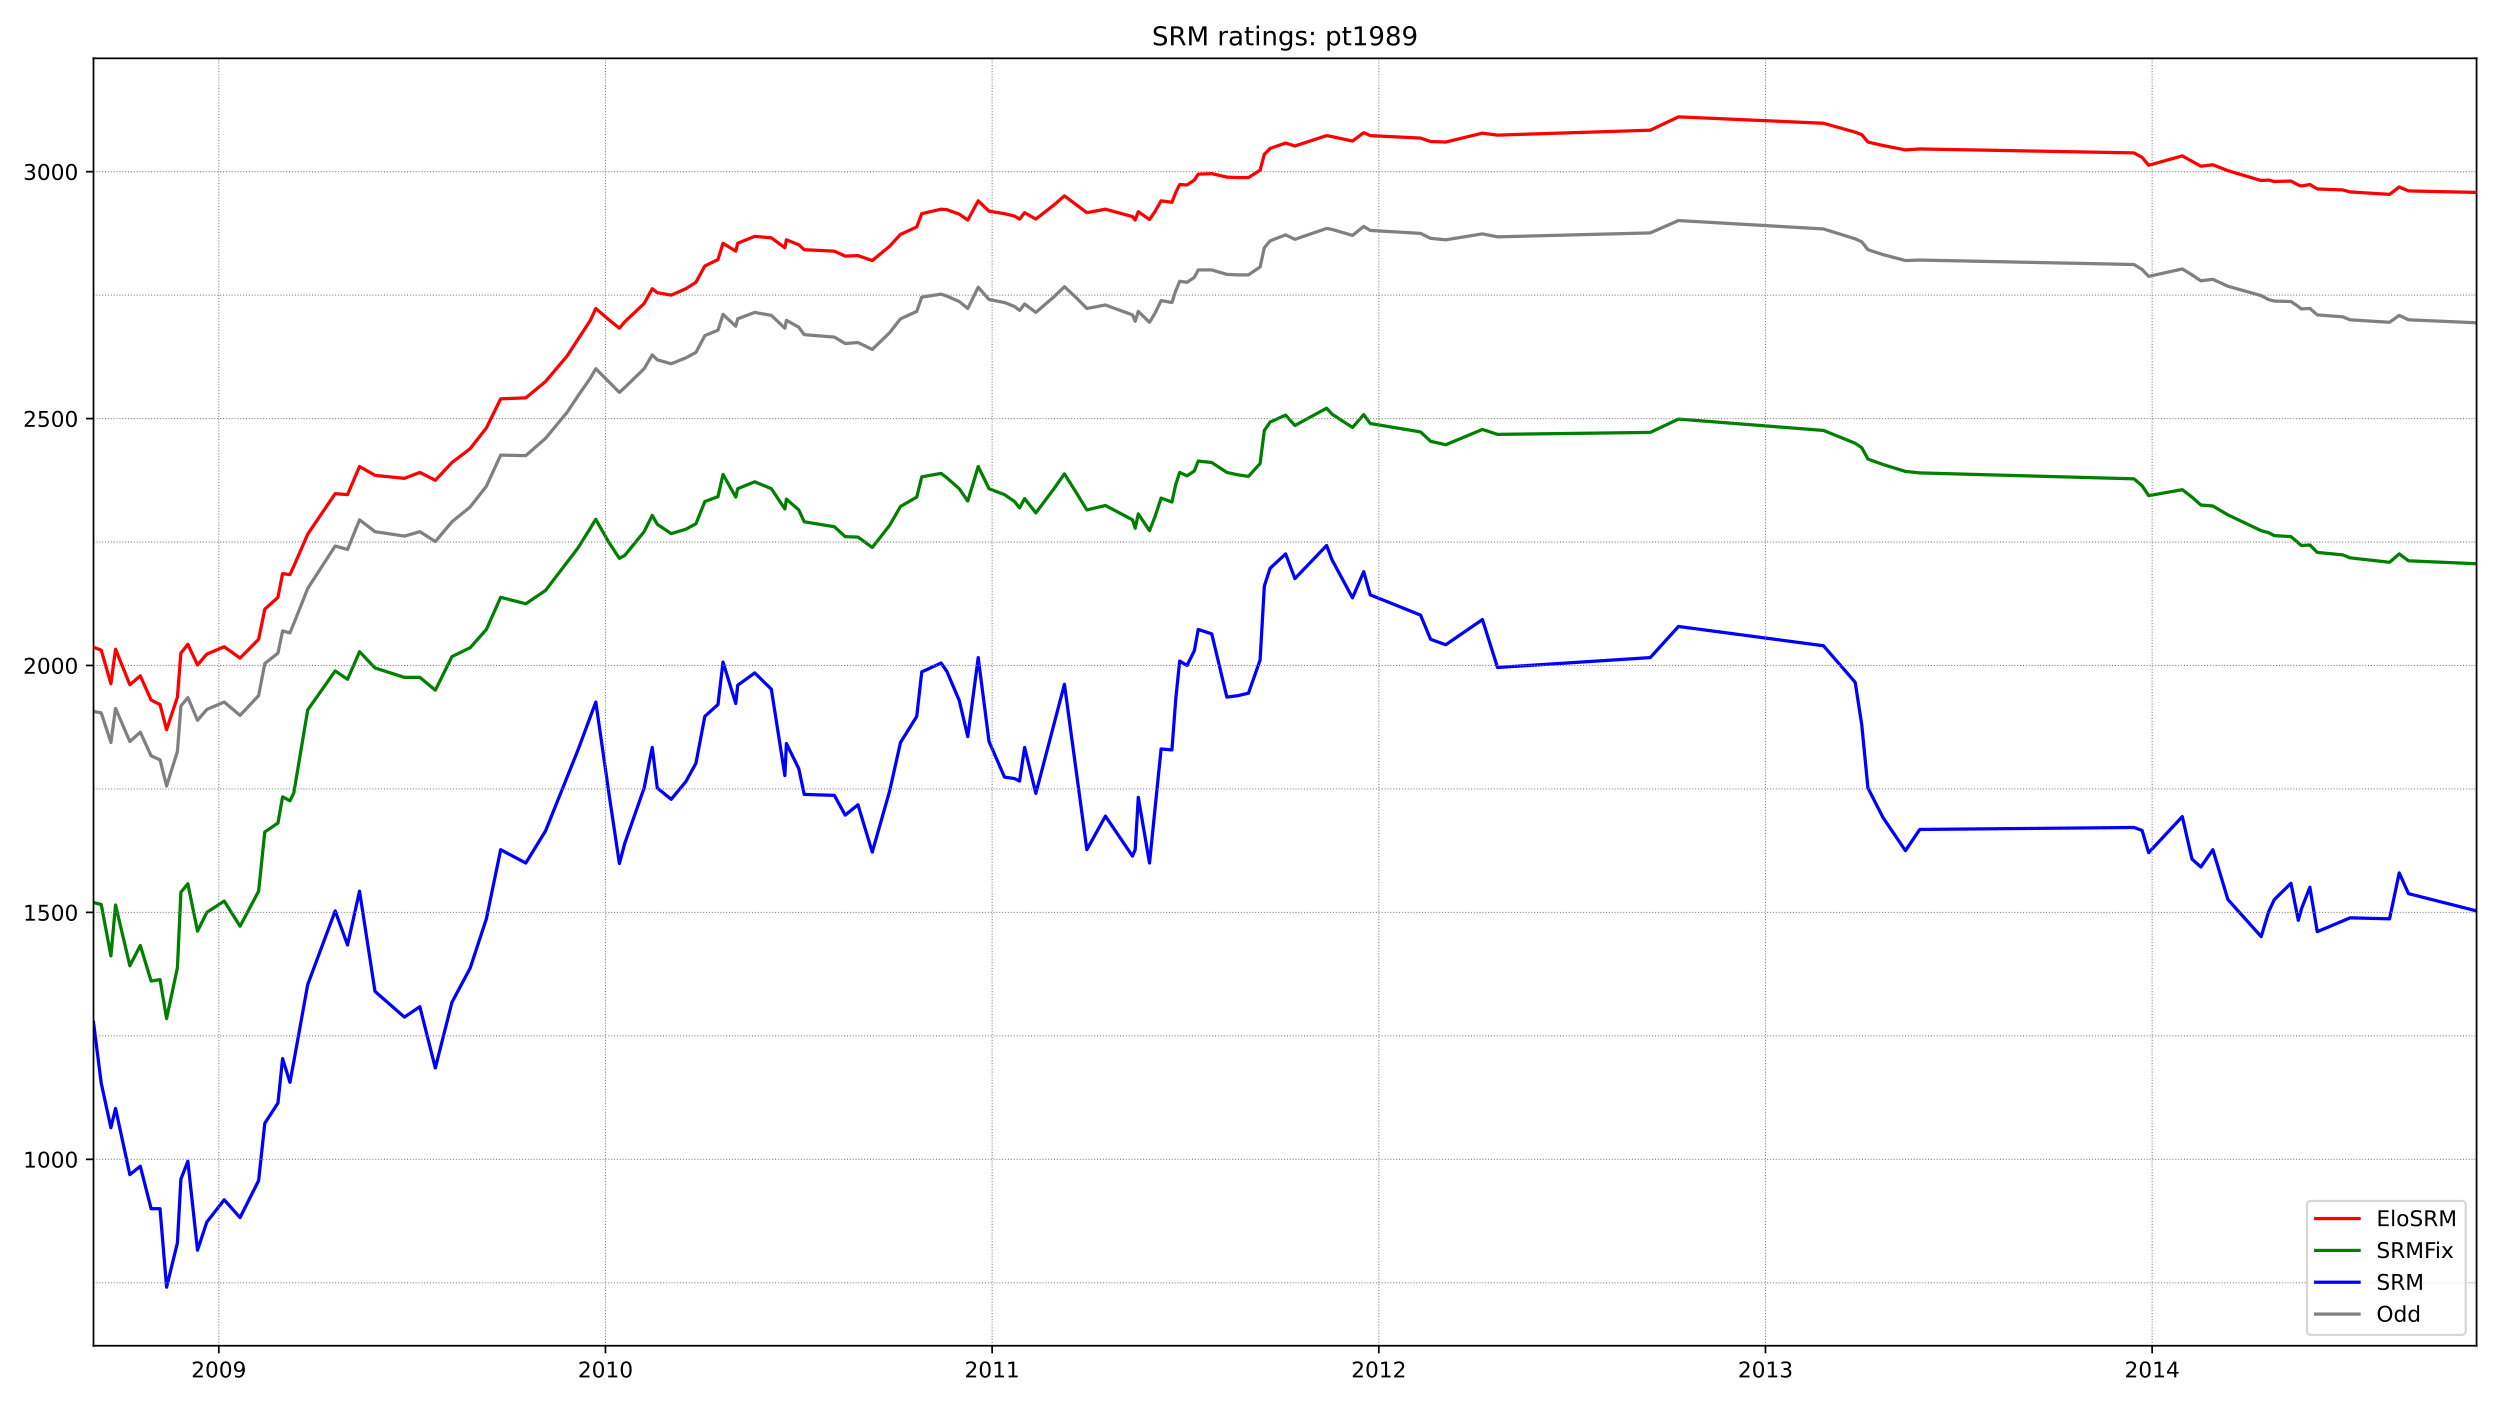 <?xml version="1.0" encoding="utf-8" standalone="no"?>
<!DOCTYPE svg PUBLIC "-//W3C//DTD SVG 1.1//EN"
  "http://www.w3.org/Graphics/SVG/1.1/DTD/svg11.dtd">
<!-- Created with matplotlib (https://matplotlib.org/) -->
<svg height="648pt" version="1.1" viewBox="0 0 1152 648" width="1152pt" xmlns="http://www.w3.org/2000/svg" xmlns:xlink="http://www.w3.org/1999/xlink">
 <defs>
  <style type="text/css">*{stroke-linecap:butt;stroke-linejoin:round;}</style>
 </defs>
 <g id="figure_1">
  <g id="patch_1">
   <path d="M 0 648 
L 1152 648 
L 1152 0 
L 0 0 
z
" style="fill:#ffffff;"/>
  </g>
  <g id="axes_1">
   <g id="patch_2">
    <path d="M 43.09 620.12 
L 1141.2 620.12 
L 1141.2 26.88 
L 43.09 26.88 
z
" style="fill:#ffffff;"/>
   </g>
   <g id="line2d_1">
    <path clip-path="url(#pdc23fe6cdf)" d="M 43.09 327.824 
L 46.654 328.506 
L 51.108 342.16 
L 53.246 326.458 
L 59.839 341.705 
L 64.65 337.381 
L 69.638 348.304 
L 73.737 350.124 
L 76.766 362.185 
L 81.755 346.256 
L 83.358 325.32 
L 86.565 321.452 
L 91.02 331.92 
L 95.296 326.913 
L 103.314 323.5 
L 110.619 329.644 
L 119.172 320.542 
L 122.023 305.751 
L 128.081 300.972 
L 130.219 290.732 
L 133.604 291.642 
L 135.386 287.319 
L 141.801 271.162 
L 154.451 251.592 
L 160.153 253.185 
L 165.676 239.532 
L 172.803 244.993 
L 186.345 247.041 
L 193.472 244.993 
L 200.599 249.544 
L 208.261 240.442 
L 216.635 233.615 
L 224.119 224.058 
L 230.711 209.722 
L 242.293 209.949 
L 251.38 201.985 
L 261.358 189.924 
L 266.347 182.415 
L 272.049 174.223 
L 274.543 169.899 
L 285.412 180.822 
L 287.906 178.546 
L 296.815 169.899 
L 300.557 163.528 
L 302.873 165.803 
L 309.288 167.624 
L 316.058 164.893 
L 320.691 162.39 
L 324.789 154.653 
L 330.847 152.15 
L 333.164 144.868 
L 339.043 150.329 
L 339.934 146.916 
L 347.774 143.958 
L 355.436 145.323 
L 361.672 151.24 
L 362.385 147.599 
L 368.086 150.785 
L 370.581 154.198 
L 384.479 155.336 
L 389.468 158.294 
L 395.348 157.839 
L 401.94 161.025 
L 409.958 153.288 
L 414.947 146.916 
L 422.431 143.503 
L 424.747 136.904 
L 433.656 135.538 
L 436.328 136.448 
L 442.03 138.952 
L 445.95 142.137 
L 450.761 132.352 
L 455.75 138.041 
L 462.877 139.407 
L 467.51 141.227 
L 469.826 143.048 
L 472.142 140.089 
L 477.309 143.958 
L 485.506 136.904 
L 490.495 132.125 
L 495.662 136.904 
L 500.829 142.137 
L 509.381 140.545 
L 521.854 145.096 
L 523.101 148.054 
L 524.527 143.503 
L 529.694 148.509 
L 532.188 144.413 
L 535.039 138.497 
L 540.028 139.407 
L 541.81 133.945 
L 543.592 129.622 
L 546.977 130.077 
L 550.362 127.801 
L 552.144 124.388 
L 558.38 124.388 
L 565.329 126.436 
L 570.496 126.664 
L 575.307 126.664 
L 580.653 123.023 
L 582.612 114.148 
L 585.285 110.962 
L 592.412 108.231 
L 596.689 110.279 
L 611.299 105.273 
L 613.794 105.728 
L 623.237 108.459 
L 628.404 104.363 
L 631.433 106.183 
L 654.596 107.549 
L 659.229 109.824 
L 666.178 110.507 
L 683.105 107.776 
L 690.054 109.142 
L 760.434 107.321 
L 773.441 101.632 
L 840.258 105.501 
L 854.868 110.052 
L 857.897 111.417 
L 860.748 115.058 
L 867.697 117.334 
L 878.031 120.064 
L 884.624 119.837 
L 983.334 121.885 
L 987.076 124.16 
L 990.105 127.346 
L 1005.607 123.933 
L 1010.061 126.664 
L 1014.159 129.394 
L 1019.683 128.712 
L 1026.632 131.897 
L 1041.955 136.221 
L 1045.34 138.041 
L 1048.013 138.724 
L 1055.675 138.952 
L 1059.06 141.227 
L 1060.485 142.365 
L 1064.405 142.137 
L 1067.791 145.096 
L 1079.55 146.006 
L 1082.936 147.371 
L 1101.11 148.509 
L 1105.564 145.323 
L 1109.841 147.371 
L 1141.2 148.737 
L 1141.2 148.737 
" style="fill:none;stroke:#808080;stroke-linecap:square;stroke-width:1.5;"/>
   </g>
   <g id="line2d_2">
    <path clip-path="url(#pdc23fe6cdf)" d="M 43.09 471.184 
L 46.654 499.174 
L 51.108 519.654 
L 53.246 510.779 
L 59.839 541.272 
L 64.65 537.403 
L 69.638 556.973 
L 73.737 556.973 
L 76.766 593.155 
L 81.755 572.674 
L 83.358 543.32 
L 86.565 535.128 
L 91.02 576.088 
L 95.296 563.117 
L 103.314 552.877 
L 110.619 561.069 
L 119.172 544.002 
L 122.023 517.606 
L 128.081 508.276 
L 130.219 487.796 
L 133.604 498.719 
L 135.386 489.161 
L 141.801 453.662 
L 154.451 419.756 
L 160.153 435.458 
L 165.676 410.654 
L 172.803 456.848 
L 186.345 468.681 
L 193.472 463.902 
L 200.599 492.119 
L 208.261 461.854 
L 216.635 446.153 
L 224.119 423.397 
L 230.711 391.539 
L 242.293 397.683 
L 251.38 382.892 
L 266.347 345.573 
L 274.543 323.5 
L 280.601 365.598 
L 285.412 397.911 
L 287.906 388.581 
L 296.815 363.095 
L 300.557 344.435 
L 302.873 363.095 
L 309.288 368.329 
L 316.058 360.137 
L 320.691 351.717 
L 324.789 330.099 
L 330.847 324.638 
L 333.164 305.068 
L 339.043 324.183 
L 339.934 315.763 
L 347.774 310.074 
L 355.436 317.584 
L 361.672 357.406 
L 362.385 342.615 
L 368.086 354.22 
L 370.581 366.053 
L 384.479 366.508 
L 389.468 375.61 
L 395.348 370.832 
L 401.94 392.677 
L 409.958 364.46 
L 414.947 342.16 
L 422.431 330.099 
L 424.747 309.619 
L 433.656 305.523 
L 436.328 309.391 
L 442.03 322.817 
L 445.95 339.429 
L 450.761 303.02 
L 455.75 341.705 
L 462.877 358.089 
L 467.51 358.771 
L 469.826 359.909 
L 472.142 344.435 
L 477.309 365.598 
L 490.495 315.308 
L 500.829 391.539 
L 509.381 376.066 
L 521.854 394.498 
L 523.101 391.539 
L 524.527 367.418 
L 529.694 397.683 
L 535.039 345.118 
L 540.028 345.573 
L 541.81 321.907 
L 543.592 304.613 
L 546.977 306.661 
L 550.362 299.834 
L 552.144 290.049 
L 558.38 292.097 
L 565.329 321.224 
L 570.496 320.542 
L 575.307 319.404 
L 580.653 304.158 
L 582.612 270.024 
L 585.285 261.832 
L 592.412 255.233 
L 596.689 266.611 
L 611.299 251.365 
L 613.794 257.964 
L 623.237 275.486 
L 628.404 263.425 
L 631.433 274.12 
L 654.596 283.45 
L 659.229 294.6 
L 666.178 297.103 
L 683.105 285.498 
L 690.054 307.571 
L 760.434 303.02 
L 773.441 288.684 
L 840.258 297.559 
L 854.868 314.398 
L 857.897 333.968 
L 860.748 363.095 
L 867.697 376.748 
L 878.031 391.995 
L 884.624 382.21 
L 983.334 381.299 
L 987.076 382.665 
L 990.105 392.905 
L 1005.607 376.293 
L 1010.061 395.863 
L 1014.159 399.504 
L 1019.683 391.539 
L 1026.632 414.523 
L 1041.955 431.589 
L 1045.34 420.212 
L 1048.013 414.523 
L 1055.675 407.013 
L 1059.06 424.08 
L 1060.485 418.846 
L 1064.405 408.834 
L 1067.791 429.314 
L 1082.936 422.942 
L 1101.11 423.397 
L 1105.564 402.235 
L 1109.841 411.792 
L 1141.2 419.756 
L 1141.2 419.756 
" style="fill:none;stroke:#0000ff;stroke-linecap:square;stroke-width:1.5;"/>
   </g>
   <g id="matplotlib.axis_1">
    <g id="xtick_1">
     <g id="line2d_3">
      <defs>
       <path d="M 0 0 
L 0 3.5 
" id="m424472d9f8" style="stroke:#000000;stroke-width:0.8;"/>
      </defs>
      <g>
       <use style="stroke:#000000;stroke-width:0.8;" x="100.82" xlink:href="#m424472d9f8" y="620.12"/>
      </g>
     </g>
     <g id="text_1">
      <!-- 2009 -->
      <g transform="translate(88.095 634.718)scale(0.1 -0.1)">
       <defs>
        <path d="M 19.188 8.297 
L 53.609 8.297 
L 53.609 0 
L 7.328 0 
L 7.328 8.297 
Q 12.938 14.109 22.625 23.891 
Q 32.328 33.688 34.812 36.531 
Q 39.547 41.844 41.422 45.531 
Q 43.312 49.219 43.312 52.781 
Q 43.312 58.594 39.234 62.25 
Q 35.156 65.922 28.609 65.922 
Q 23.969 65.922 18.812 64.312 
Q 13.672 62.703 7.812 59.422 
L 7.812 69.391 
Q 13.766 71.781 18.938 73 
Q 24.125 74.219 28.422 74.219 
Q 39.75 74.219 46.484 68.547 
Q 53.219 62.891 53.219 53.422 
Q 53.219 48.922 51.531 44.891 
Q 49.859 40.875 45.406 35.406 
Q 44.188 33.984 37.641 27.219 
Q 31.109 20.453 19.188 8.297 
z
" id="DejaVuSans-50"/>
        <path d="M 31.781 66.406 
Q 24.172 66.406 20.328 58.906 
Q 16.5 51.422 16.5 36.375 
Q 16.5 21.391 20.328 13.891 
Q 24.172 6.391 31.781 6.391 
Q 39.453 6.391 43.281 13.891 
Q 47.125 21.391 47.125 36.375 
Q 47.125 51.422 43.281 58.906 
Q 39.453 66.406 31.781 66.406 
z
M 31.781 74.219 
Q 44.047 74.219 50.516 64.516 
Q 56.984 54.828 56.984 36.375 
Q 56.984 17.969 50.516 8.266 
Q 44.047 -1.422 31.781 -1.422 
Q 19.531 -1.422 13.062 8.266 
Q 6.594 17.969 6.594 36.375 
Q 6.594 54.828 13.062 64.516 
Q 19.531 74.219 31.781 74.219 
z
" id="DejaVuSans-48"/>
        <path d="M 10.984 1.516 
L 10.984 10.5 
Q 14.703 8.734 18.5 7.812 
Q 22.312 6.891 25.984 6.891 
Q 35.75 6.891 40.891 13.453 
Q 46.047 20.016 46.781 33.406 
Q 43.953 29.203 39.594 26.953 
Q 35.25 24.703 29.984 24.703 
Q 19.047 24.703 12.672 31.312 
Q 6.297 37.938 6.297 49.422 
Q 6.297 60.641 12.938 67.422 
Q 19.578 74.219 30.609 74.219 
Q 43.266 74.219 49.922 64.516 
Q 56.594 54.828 56.594 36.375 
Q 56.594 19.141 48.406 8.859 
Q 40.234 -1.422 26.422 -1.422 
Q 22.703 -1.422 18.891 -0.688 
Q 15.094 0.047 10.984 1.516 
z
M 30.609 32.422 
Q 37.25 32.422 41.125 36.953 
Q 45.016 41.5 45.016 49.422 
Q 45.016 57.281 41.125 61.844 
Q 37.25 66.406 30.609 66.406 
Q 23.969 66.406 20.094 61.844 
Q 16.219 57.281 16.219 49.422 
Q 16.219 41.5 20.094 36.953 
Q 23.969 32.422 30.609 32.422 
z
" id="DejaVuSans-57"/>
       </defs>
       <use xlink:href="#DejaVuSans-50"/>
       <use x="63.623" xlink:href="#DejaVuSans-48"/>
       <use x="127.246" xlink:href="#DejaVuSans-48"/>
       <use x="190.869" xlink:href="#DejaVuSans-57"/>
      </g>
     </g>
    </g>
    <g id="xtick_2">
     <g id="line2d_4">
      <g>
       <use style="stroke:#000000;stroke-width:0.8;" x="278.997" xlink:href="#m424472d9f8" y="620.12"/>
      </g>
     </g>
     <g id="text_2">
      <!-- 2010 -->
      <g transform="translate(266.272 634.718)scale(0.1 -0.1)">
       <defs>
        <path d="M 12.406 8.297 
L 28.516 8.297 
L 28.516 63.922 
L 10.984 60.406 
L 10.984 69.391 
L 28.422 72.906 
L 38.281 72.906 
L 38.281 8.297 
L 54.391 8.297 
L 54.391 0 
L 12.406 0 
z
" id="DejaVuSans-49"/>
       </defs>
       <use xlink:href="#DejaVuSans-50"/>
       <use x="63.623" xlink:href="#DejaVuSans-48"/>
       <use x="127.246" xlink:href="#DejaVuSans-49"/>
       <use x="190.869" xlink:href="#DejaVuSans-48"/>
      </g>
     </g>
    </g>
    <g id="xtick_3">
     <g id="line2d_5">
      <g>
       <use style="stroke:#000000;stroke-width:0.8;" x="457.175" xlink:href="#m424472d9f8" y="620.12"/>
      </g>
     </g>
     <g id="text_3">
      <!-- 2011 -->
      <g transform="translate(444.45 634.718)scale(0.1 -0.1)">
       <use xlink:href="#DejaVuSans-50"/>
       <use x="63.623" xlink:href="#DejaVuSans-48"/>
       <use x="127.246" xlink:href="#DejaVuSans-49"/>
       <use x="190.869" xlink:href="#DejaVuSans-49"/>
      </g>
     </g>
    </g>
    <g id="xtick_4">
     <g id="line2d_6">
      <g>
       <use style="stroke:#000000;stroke-width:0.8;" x="635.353" xlink:href="#m424472d9f8" y="620.12"/>
      </g>
     </g>
     <g id="text_4">
      <!-- 2012 -->
      <g transform="translate(622.628 634.718)scale(0.1 -0.1)">
       <use xlink:href="#DejaVuSans-50"/>
       <use x="63.623" xlink:href="#DejaVuSans-48"/>
       <use x="127.246" xlink:href="#DejaVuSans-49"/>
       <use x="190.869" xlink:href="#DejaVuSans-50"/>
      </g>
     </g>
    </g>
    <g id="xtick_5">
     <g id="line2d_7">
      <g>
       <use style="stroke:#000000;stroke-width:0.8;" x="813.531" xlink:href="#m424472d9f8" y="620.12"/>
      </g>
     </g>
     <g id="text_5">
      <!-- 2013 -->
      <g transform="translate(800.806 634.718)scale(0.1 -0.1)">
       <defs>
        <path d="M 40.578 39.312 
Q 47.656 37.797 51.625 33 
Q 55.609 28.219 55.609 21.188 
Q 55.609 10.406 48.188 4.484 
Q 40.766 -1.422 27.094 -1.422 
Q 22.516 -1.422 17.656 -0.516 
Q 12.797 0.391 7.625 2.203 
L 7.625 11.719 
Q 11.719 9.328 16.594 8.109 
Q 21.484 6.891 26.812 6.891 
Q 36.078 6.891 40.938 10.547 
Q 45.797 14.203 45.797 21.188 
Q 45.797 27.641 41.281 31.266 
Q 36.766 34.906 28.719 34.906 
L 20.219 34.906 
L 20.219 43.016 
L 29.109 43.016 
Q 36.375 43.016 40.234 45.922 
Q 44.094 48.828 44.094 54.297 
Q 44.094 59.906 40.109 62.906 
Q 36.141 65.922 28.719 65.922 
Q 24.656 65.922 20.016 65.031 
Q 15.375 64.156 9.812 62.312 
L 9.812 71.094 
Q 15.438 72.656 20.344 73.438 
Q 25.25 74.219 29.594 74.219 
Q 40.828 74.219 47.359 69.109 
Q 53.906 64.016 53.906 55.328 
Q 53.906 49.266 50.438 45.094 
Q 46.969 40.922 40.578 39.312 
z
" id="DejaVuSans-51"/>
       </defs>
       <use xlink:href="#DejaVuSans-50"/>
       <use x="63.623" xlink:href="#DejaVuSans-48"/>
       <use x="127.246" xlink:href="#DejaVuSans-49"/>
       <use x="190.869" xlink:href="#DejaVuSans-51"/>
      </g>
     </g>
    </g>
    <g id="xtick_6">
     <g id="line2d_8">
      <g>
       <use style="stroke:#000000;stroke-width:0.8;" x="991.709" xlink:href="#m424472d9f8" y="620.12"/>
      </g>
     </g>
     <g id="text_6">
      <!-- 2014 -->
      <g transform="translate(978.984 634.718)scale(0.1 -0.1)">
       <defs>
        <path d="M 37.797 64.312 
L 12.891 25.391 
L 37.797 25.391 
z
M 35.203 72.906 
L 47.609 72.906 
L 47.609 25.391 
L 58.016 25.391 
L 58.016 17.188 
L 47.609 17.188 
L 47.609 0 
L 37.797 0 
L 37.797 17.188 
L 4.891 17.188 
L 4.891 26.703 
z
" id="DejaVuSans-52"/>
       </defs>
       <use xlink:href="#DejaVuSans-50"/>
       <use x="63.623" xlink:href="#DejaVuSans-48"/>
       <use x="127.246" xlink:href="#DejaVuSans-49"/>
       <use x="190.869" xlink:href="#DejaVuSans-52"/>
      </g>
     </g>
    </g>
   </g>
   <g id="matplotlib.axis_2">
    <g id="ytick_1">
     <g id="line2d_9">
      <defs>
       <path d="M 0 0 
L -3.5 0 
" id="m4efe9cef04" style="stroke:#000000;stroke-width:0.8;"/>
      </defs>
      <g>
       <use style="stroke:#000000;stroke-width:0.8;" x="43.09" xlink:href="#m4efe9cef04" y="534.217"/>
      </g>
     </g>
     <g id="text_7">
      <!-- 1000 -->
      <g transform="translate(10.64 538.017)scale(0.1 -0.1)">
       <use xlink:href="#DejaVuSans-49"/>
       <use x="63.623" xlink:href="#DejaVuSans-48"/>
       <use x="127.246" xlink:href="#DejaVuSans-48"/>
       <use x="190.869" xlink:href="#DejaVuSans-48"/>
      </g>
     </g>
    </g>
    <g id="ytick_2">
     <g id="line2d_10">
      <g>
       <use style="stroke:#000000;stroke-width:0.8;" x="43.09" xlink:href="#m4efe9cef04" y="420.439"/>
      </g>
     </g>
     <g id="text_8">
      <!-- 1500 -->
      <g transform="translate(10.64 424.238)scale(0.1 -0.1)">
       <defs>
        <path d="M 10.797 72.906 
L 49.516 72.906 
L 49.516 64.594 
L 19.828 64.594 
L 19.828 46.734 
Q 21.969 47.469 24.109 47.828 
Q 26.266 48.188 28.422 48.188 
Q 40.625 48.188 47.75 41.5 
Q 54.891 34.812 54.891 23.391 
Q 54.891 11.625 47.562 5.094 
Q 40.234 -1.422 26.906 -1.422 
Q 22.312 -1.422 17.547 -0.641 
Q 12.797 0.141 7.719 1.703 
L 7.719 11.625 
Q 12.109 9.234 16.797 8.062 
Q 21.484 6.891 26.703 6.891 
Q 35.156 6.891 40.078 11.328 
Q 45.016 15.766 45.016 23.391 
Q 45.016 31 40.078 35.438 
Q 35.156 39.891 26.703 39.891 
Q 22.75 39.891 18.812 39.016 
Q 14.891 38.141 10.797 36.281 
z
" id="DejaVuSans-53"/>
       </defs>
       <use xlink:href="#DejaVuSans-49"/>
       <use x="63.623" xlink:href="#DejaVuSans-53"/>
       <use x="127.246" xlink:href="#DejaVuSans-48"/>
       <use x="190.869" xlink:href="#DejaVuSans-48"/>
      </g>
     </g>
    </g>
    <g id="ytick_3">
     <g id="line2d_11">
      <g>
       <use style="stroke:#000000;stroke-width:0.8;" x="43.09" xlink:href="#m4efe9cef04" y="306.661"/>
      </g>
     </g>
     <g id="text_9">
      <!-- 2000 -->
      <g transform="translate(10.64 310.46)scale(0.1 -0.1)">
       <use xlink:href="#DejaVuSans-50"/>
       <use x="63.623" xlink:href="#DejaVuSans-48"/>
       <use x="127.246" xlink:href="#DejaVuSans-48"/>
       <use x="190.869" xlink:href="#DejaVuSans-48"/>
      </g>
     </g>
    </g>
    <g id="ytick_4">
     <g id="line2d_12">
      <g>
       <use style="stroke:#000000;stroke-width:0.8;" x="43.09" xlink:href="#m4efe9cef04" y="192.883"/>
      </g>
     </g>
     <g id="text_10">
      <!-- 2500 -->
      <g transform="translate(10.64 196.682)scale(0.1 -0.1)">
       <use xlink:href="#DejaVuSans-50"/>
       <use x="63.623" xlink:href="#DejaVuSans-53"/>
       <use x="127.246" xlink:href="#DejaVuSans-48"/>
       <use x="190.869" xlink:href="#DejaVuSans-48"/>
      </g>
     </g>
    </g>
    <g id="ytick_5">
     <g id="line2d_13">
      <g>
       <use style="stroke:#000000;stroke-width:0.8;" x="43.09" xlink:href="#m4efe9cef04" y="79.104"/>
      </g>
     </g>
     <g id="text_11">
      <!-- 3000 -->
      <g transform="translate(10.64 82.903)scale(0.1 -0.1)">
       <use xlink:href="#DejaVuSans-51"/>
       <use x="63.623" xlink:href="#DejaVuSans-48"/>
       <use x="127.246" xlink:href="#DejaVuSans-48"/>
       <use x="190.869" xlink:href="#DejaVuSans-48"/>
      </g>
     </g>
    </g>
   </g>
   <g id="line2d_14">
    <path clip-path="url(#pdc23fe6cdf)" d="M 43.09 415.888 
L 46.654 416.798 
L 51.108 440.464 
L 53.246 417.026 
L 59.839 445.015 
L 64.65 435.685 
L 69.638 452.069 
L 73.737 451.387 
L 76.766 469.364 
L 81.755 445.925 
L 83.358 411.109 
L 86.565 407.241 
L 91.02 429.086 
L 95.296 420.439 
L 103.314 415.205 
L 110.619 426.811 
L 119.172 410.654 
L 122.023 383.347 
L 128.081 379.251 
L 130.219 367.191 
L 133.604 369.011 
L 135.386 365.37 
L 141.801 327.141 
L 154.451 309.164 
L 160.153 313.032 
L 165.676 300.289 
L 172.803 307.799 
L 186.345 312.122 
L 193.472 312.122 
L 200.599 318.039 
L 208.261 302.565 
L 216.635 298.469 
L 224.119 290.049 
L 230.711 275.258 
L 242.293 278.216 
L 251.38 272.072 
L 266.347 252.502 
L 274.543 239.304 
L 280.601 249.999 
L 285.412 257.281 
L 287.906 255.916 
L 296.815 244.993 
L 300.557 237.484 
L 302.873 241.58 
L 309.288 245.903 
L 316.058 243.855 
L 320.691 241.352 
L 324.789 231.112 
L 330.847 228.836 
L 333.164 218.596 
L 339.043 229.064 
L 339.934 225.196 
L 347.774 222.01 
L 355.436 225.196 
L 361.672 234.525 
L 362.385 229.974 
L 368.086 234.98 
L 370.581 240.442 
L 384.479 242.717 
L 389.468 247.269 
L 395.348 247.496 
L 401.94 252.275 
L 409.958 242.035 
L 414.947 233.388 
L 422.431 229.064 
L 424.747 219.734 
L 433.656 218.141 
L 436.328 220.189 
L 442.03 225.196 
L 445.95 230.884 
L 450.761 214.956 
L 455.75 225.196 
L 462.877 227.926 
L 467.51 231.112 
L 469.826 234.07 
L 472.142 229.747 
L 477.309 236.346 
L 485.506 225.423 
L 490.495 218.369 
L 495.662 226.561 
L 500.829 234.98 
L 509.381 232.932 
L 521.854 239.532 
L 523.101 243.4 
L 524.527 236.801 
L 529.694 244.538 
L 532.188 238.166 
L 535.039 229.519 
L 540.028 231.34 
L 541.81 223.148 
L 543.592 217.686 
L 546.977 219.279 
L 550.362 217.004 
L 552.144 212.452 
L 558.38 213.135 
L 565.329 217.686 
L 570.496 218.824 
L 575.307 219.507 
L 580.653 213.59 
L 582.612 198.344 
L 585.285 194.475 
L 592.412 191.29 
L 596.689 196.068 
L 611.299 188.104 
L 613.794 190.835 
L 623.237 196.979 
L 628.404 191.062 
L 631.433 195.158 
L 654.596 199.027 
L 659.229 203.35 
L 666.178 204.943 
L 683.105 197.889 
L 690.054 200.164 
L 760.434 199.254 
L 773.441 193.11 
L 840.258 198.344 
L 854.868 204.26 
L 857.897 206.308 
L 860.748 211.542 
L 867.697 214.045 
L 878.031 217.231 
L 884.624 217.914 
L 983.334 220.644 
L 987.076 223.83 
L 990.105 228.381 
L 1005.607 225.651 
L 1010.061 229.064 
L 1014.159 232.705 
L 1019.683 233.16 
L 1026.632 237.256 
L 1041.955 244.538 
L 1045.34 245.448 
L 1048.013 246.813 
L 1055.675 247.269 
L 1060.485 251.365 
L 1064.405 251.137 
L 1067.791 254.55 
L 1079.55 255.688 
L 1082.936 257.053 
L 1101.11 259.101 
L 1105.564 255.233 
L 1109.841 258.419 
L 1141.2 259.784 
L 1141.2 259.784 
" style="fill:none;stroke:#008000;stroke-linecap:square;stroke-width:1.5;"/>
   </g>
   <g id="line2d_15">
    <path clip-path="url(#pdc23fe6cdf)" d="M 43.09 591.107 
L 1141.2 591.107 
" style="fill:none;stroke:#808080;stroke-dasharray:0.5,0.825;stroke-dashoffset:0;stroke-width:0.5;"/>
   </g>
   <g id="line2d_16">
    <path clip-path="url(#pdc23fe6cdf)" d="M 43.09 534.217 
L 1141.2 534.217 
" style="fill:none;stroke:#808080;stroke-dasharray:0.5,0.825;stroke-dashoffset:0;stroke-width:0.5;"/>
   </g>
   <g id="line2d_17">
    <path clip-path="url(#pdc23fe6cdf)" d="M 43.09 477.328 
L 1141.2 477.328 
" style="fill:none;stroke:#808080;stroke-dasharray:0.5,0.825;stroke-dashoffset:0;stroke-width:0.5;"/>
   </g>
   <g id="line2d_18">
    <path clip-path="url(#pdc23fe6cdf)" d="M 43.09 420.439 
L 1141.2 420.439 
" style="fill:none;stroke:#808080;stroke-dasharray:0.5,0.825;stroke-dashoffset:0;stroke-width:0.5;"/>
   </g>
   <g id="line2d_19">
    <path clip-path="url(#pdc23fe6cdf)" d="M 43.09 363.55 
L 1141.2 363.55 
" style="fill:none;stroke:#808080;stroke-dasharray:0.5,0.825;stroke-dashoffset:0;stroke-width:0.5;"/>
   </g>
   <g id="line2d_20">
    <path clip-path="url(#pdc23fe6cdf)" d="M 43.09 306.661 
L 1141.2 306.661 
" style="fill:none;stroke:#808080;stroke-dasharray:0.5,0.825;stroke-dashoffset:0;stroke-width:0.5;"/>
   </g>
   <g id="line2d_21">
    <path clip-path="url(#pdc23fe6cdf)" d="M 43.09 249.772 
L 1141.2 249.772 
" style="fill:none;stroke:#808080;stroke-dasharray:0.5,0.825;stroke-dashoffset:0;stroke-width:0.5;"/>
   </g>
   <g id="line2d_22">
    <path clip-path="url(#pdc23fe6cdf)" d="M 43.09 192.883 
L 1141.2 192.883 
" style="fill:none;stroke:#808080;stroke-dasharray:0.5,0.825;stroke-dashoffset:0;stroke-width:0.5;"/>
   </g>
   <g id="line2d_23">
    <path clip-path="url(#pdc23fe6cdf)" d="M 43.09 135.993 
L 1141.2 135.993 
" style="fill:none;stroke:#808080;stroke-dasharray:0.5,0.825;stroke-dashoffset:0;stroke-width:0.5;"/>
   </g>
   <g id="line2d_24">
    <path clip-path="url(#pdc23fe6cdf)" d="M 43.09 79.104 
L 1141.2 79.104 
" style="fill:none;stroke:#808080;stroke-dasharray:0.5,0.825;stroke-dashoffset:0;stroke-width:0.5;"/>
   </g>
   <g id="line2d_25">
    <path clip-path="url(#pdc23fe6cdf)" d="M 100.82 620.12 
L 100.82 26.88 
" style="fill:none;stroke:#808080;stroke-dasharray:0.5,0.825;stroke-dashoffset:0;stroke-width:0.5;"/>
   </g>
   <g id="line2d_26">
    <path clip-path="url(#pdc23fe6cdf)" d="M 278.997 620.12 
L 278.997 26.88 
" style="fill:none;stroke:#808080;stroke-dasharray:0.5,0.825;stroke-dashoffset:0;stroke-width:0.5;"/>
   </g>
   <g id="line2d_27">
    <path clip-path="url(#pdc23fe6cdf)" d="M 457.175 620.12 
L 457.175 26.88 
" style="fill:none;stroke:#808080;stroke-dasharray:0.5,0.825;stroke-dashoffset:0;stroke-width:0.5;"/>
   </g>
   <g id="line2d_28">
    <path clip-path="url(#pdc23fe6cdf)" d="M 635.353 620.12 
L 635.353 26.88 
" style="fill:none;stroke:#808080;stroke-dasharray:0.5,0.825;stroke-dashoffset:0;stroke-width:0.5;"/>
   </g>
   <g id="line2d_29">
    <path clip-path="url(#pdc23fe6cdf)" d="M 813.531 620.12 
L 813.531 26.88 
" style="fill:none;stroke:#808080;stroke-dasharray:0.5,0.825;stroke-dashoffset:0;stroke-width:0.5;"/>
   </g>
   <g id="line2d_30">
    <path clip-path="url(#pdc23fe6cdf)" d="M 991.709 620.12 
L 991.709 26.88 
" style="fill:none;stroke:#808080;stroke-dasharray:0.5,0.825;stroke-dashoffset:0;stroke-width:0.5;"/>
   </g>
   <g id="patch_3">
    <path d="M 43.09 620.12 
L 43.09 26.88 
" style="fill:none;stroke:#000000;stroke-linecap:square;stroke-linejoin:miter;stroke-width:0.8;"/>
   </g>
   <g id="patch_4">
    <path d="M 1141.2 620.12 
L 1141.2 26.88 
" style="fill:none;stroke:#000000;stroke-linecap:square;stroke-linejoin:miter;stroke-width:0.8;"/>
   </g>
   <g id="patch_5">
    <path d="M 43.09 620.12 
L 1141.2 620.12 
" style="fill:none;stroke:#000000;stroke-linecap:square;stroke-linejoin:miter;stroke-width:0.8;"/>
   </g>
   <g id="patch_6">
    <path d="M 43.09 26.88 
L 1141.2 26.88 
" style="fill:none;stroke:#000000;stroke-linecap:square;stroke-linejoin:miter;stroke-width:0.8;"/>
   </g>
   <g id="line2d_31">
    <path clip-path="url(#pdc23fe6cdf)" d="M 43.09 298.241 
L 46.654 299.607 
L 51.108 315.08 
L 53.246 299.151 
L 59.839 315.536 
L 64.65 311.44 
L 69.638 322.59 
L 73.737 324.638 
L 76.766 336.243 
L 81.755 321.224 
L 83.358 300.972 
L 86.565 296.876 
L 91.02 306.433 
L 95.296 301.427 
L 103.314 298.014 
L 110.619 303.247 
L 119.172 294.6 
L 122.023 280.719 
L 128.081 275.258 
L 130.219 264.335 
L 133.604 264.79 
L 135.386 260.922 
L 141.801 246.131 
L 154.451 227.471 
L 160.153 227.926 
L 165.676 214.956 
L 172.803 219.052 
L 186.345 220.417 
L 193.472 217.686 
L 200.599 221.327 
L 208.261 213.135 
L 216.635 206.763 
L 224.119 197.206 
L 230.711 183.78 
L 242.293 183.325 
L 251.38 175.816 
L 261.358 163.983 
L 272.049 147.599 
L 274.543 142.137 
L 280.601 147.371 
L 285.412 151.24 
L 287.906 148.281 
L 296.815 139.862 
L 300.557 133.035 
L 302.873 134.856 
L 309.288 135.993 
L 316.058 133.035 
L 320.691 130.077 
L 324.789 122.568 
L 330.847 119.609 
L 333.164 112.1 
L 339.043 115.741 
L 339.934 112.1 
L 347.774 108.914 
L 355.436 109.597 
L 361.672 114.148 
L 362.385 110.507 
L 368.086 112.783 
L 370.581 115.058 
L 384.479 115.741 
L 389.468 118.016 
L 395.348 117.789 
L 401.94 120.064 
L 409.958 113.465 
L 414.947 108.004 
L 422.431 104.591 
L 424.747 98.447 
L 433.656 96.399 
L 436.328 96.626 
L 442.03 98.674 
L 445.95 101.405 
L 450.761 92.53 
L 455.75 97.309 
L 462.877 98.447 
L 467.51 99.584 
L 469.826 100.95 
L 472.142 97.991 
L 477.309 100.95 
L 485.506 94.578 
L 490.495 90.255 
L 500.829 97.991 
L 509.381 96.399 
L 521.854 99.812 
L 523.101 101.405 
L 524.527 97.536 
L 529.694 101.177 
L 532.188 97.536 
L 535.039 92.53 
L 540.028 93.213 
L 541.81 88.662 
L 543.592 85.021 
L 546.977 85.248 
L 550.362 82.973 
L 552.144 80.242 
L 558.38 80.014 
L 565.329 81.607 
L 570.496 81.835 
L 575.307 81.835 
L 580.653 78.422 
L 582.612 71.14 
L 585.285 68.409 
L 592.412 65.906 
L 596.689 67.271 
L 611.299 62.493 
L 613.794 62.948 
L 623.237 64.996 
L 628.404 61.127 
L 631.433 62.493 
L 654.596 63.63 
L 659.229 65.223 
L 666.178 65.451 
L 683.105 61.355 
L 690.054 62.265 
L 760.434 59.989 
L 773.441 53.845 
L 840.258 56.804 
L 854.868 60.9 
L 857.897 62.037 
L 860.748 65.451 
L 867.697 67.044 
L 878.031 69.092 
L 884.624 68.637 
L 983.334 70.457 
L 987.076 72.505 
L 990.105 76.146 
L 1005.607 71.822 
L 1014.159 76.601 
L 1019.683 75.918 
L 1026.632 78.649 
L 1041.955 83.2 
L 1045.34 82.973 
L 1048.013 83.655 
L 1055.675 83.428 
L 1059.06 85.248 
L 1060.485 85.703 
L 1064.405 85.021 
L 1067.791 87.069 
L 1079.55 87.524 
L 1082.936 88.434 
L 1101.11 89.572 
L 1105.564 86.158 
L 1109.841 87.979 
L 1141.2 88.662 
L 1141.2 88.662 
" style="fill:none;stroke:#ff0000;stroke-linecap:square;stroke-width:1.5;"/>
   </g>
   <g id="text_12">
    <!-- SRM ratings: pt1989 -->
    <g transform="translate(530.824 20.88)scale(0.12 -0.12)">
     <defs>
      <path d="M 53.516 70.516 
L 53.516 60.891 
Q 47.906 63.578 42.922 64.891 
Q 37.938 66.219 33.297 66.219 
Q 25.25 66.219 20.875 63.094 
Q 16.5 59.969 16.5 54.203 
Q 16.5 49.359 19.406 46.891 
Q 22.312 44.438 30.422 42.922 
L 36.375 41.703 
Q 47.406 39.594 52.656 34.297 
Q 57.906 29 57.906 20.125 
Q 57.906 9.516 50.797 4.047 
Q 43.703 -1.422 29.984 -1.422 
Q 24.812 -1.422 18.969 -0.25 
Q 13.141 0.922 6.891 3.219 
L 6.891 13.375 
Q 12.891 10.016 18.656 8.297 
Q 24.422 6.594 29.984 6.594 
Q 38.422 6.594 43.016 9.906 
Q 47.609 13.234 47.609 19.391 
Q 47.609 24.75 44.312 27.781 
Q 41.016 30.812 33.5 32.328 
L 27.484 33.5 
Q 16.453 35.688 11.516 40.375 
Q 6.594 45.062 6.594 53.422 
Q 6.594 63.094 13.406 68.656 
Q 20.219 74.219 32.172 74.219 
Q 37.312 74.219 42.625 73.281 
Q 47.953 72.359 53.516 70.516 
z
" id="DejaVuSans-83"/>
      <path d="M 44.391 34.188 
Q 47.562 33.109 50.562 29.594 
Q 53.562 26.078 56.594 19.922 
L 66.609 0 
L 56 0 
L 46.688 18.703 
Q 43.062 26.031 39.672 28.422 
Q 36.281 30.812 30.422 30.812 
L 19.672 30.812 
L 19.672 0 
L 9.812 0 
L 9.812 72.906 
L 32.078 72.906 
Q 44.578 72.906 50.734 67.672 
Q 56.891 62.453 56.891 51.906 
Q 56.891 45.016 53.688 40.469 
Q 50.484 35.938 44.391 34.188 
z
M 19.672 64.797 
L 19.672 38.922 
L 32.078 38.922 
Q 39.203 38.922 42.844 42.219 
Q 46.484 45.516 46.484 51.906 
Q 46.484 58.297 42.844 61.547 
Q 39.203 64.797 32.078 64.797 
z
" id="DejaVuSans-82"/>
      <path d="M 9.812 72.906 
L 24.516 72.906 
L 43.109 23.297 
L 61.812 72.906 
L 76.516 72.906 
L 76.516 0 
L 66.891 0 
L 66.891 64.016 
L 48.094 14.016 
L 38.188 14.016 
L 19.391 64.016 
L 19.391 0 
L 9.812 0 
z
" id="DejaVuSans-77"/>
      <path id="DejaVuSans-32"/>
      <path d="M 41.109 46.297 
Q 39.594 47.172 37.812 47.578 
Q 36.031 48 33.891 48 
Q 26.266 48 22.188 43.047 
Q 18.109 38.094 18.109 28.812 
L 18.109 0 
L 9.078 0 
L 9.078 54.688 
L 18.109 54.688 
L 18.109 46.188 
Q 20.953 51.172 25.484 53.578 
Q 30.031 56 36.531 56 
Q 37.453 56 38.578 55.875 
Q 39.703 55.766 41.062 55.516 
z
" id="DejaVuSans-114"/>
      <path d="M 34.281 27.484 
Q 23.391 27.484 19.188 25 
Q 14.984 22.516 14.984 16.5 
Q 14.984 11.719 18.141 8.906 
Q 21.297 6.109 26.703 6.109 
Q 34.188 6.109 38.703 11.406 
Q 43.219 16.703 43.219 25.484 
L 43.219 27.484 
z
M 52.203 31.203 
L 52.203 0 
L 43.219 0 
L 43.219 8.297 
Q 40.141 3.328 35.547 0.953 
Q 30.953 -1.422 24.312 -1.422 
Q 15.922 -1.422 10.953 3.297 
Q 6 8.016 6 15.922 
Q 6 25.141 12.172 29.828 
Q 18.359 34.516 30.609 34.516 
L 43.219 34.516 
L 43.219 35.406 
Q 43.219 41.609 39.141 45 
Q 35.062 48.391 27.688 48.391 
Q 23 48.391 18.547 47.266 
Q 14.109 46.141 10.016 43.891 
L 10.016 52.203 
Q 14.938 54.109 19.578 55.047 
Q 24.219 56 28.609 56 
Q 40.484 56 46.344 49.844 
Q 52.203 43.703 52.203 31.203 
z
" id="DejaVuSans-97"/>
      <path d="M 18.312 70.219 
L 18.312 54.688 
L 36.812 54.688 
L 36.812 47.703 
L 18.312 47.703 
L 18.312 18.016 
Q 18.312 11.328 20.141 9.422 
Q 21.969 7.516 27.594 7.516 
L 36.812 7.516 
L 36.812 0 
L 27.594 0 
Q 17.188 0 13.234 3.875 
Q 9.281 7.766 9.281 18.016 
L 9.281 47.703 
L 2.688 47.703 
L 2.688 54.688 
L 9.281 54.688 
L 9.281 70.219 
z
" id="DejaVuSans-116"/>
      <path d="M 9.422 54.688 
L 18.406 54.688 
L 18.406 0 
L 9.422 0 
z
M 9.422 75.984 
L 18.406 75.984 
L 18.406 64.594 
L 9.422 64.594 
z
" id="DejaVuSans-105"/>
      <path d="M 54.891 33.016 
L 54.891 0 
L 45.906 0 
L 45.906 32.719 
Q 45.906 40.484 42.875 44.328 
Q 39.844 48.188 33.797 48.188 
Q 26.516 48.188 22.312 43.547 
Q 18.109 38.922 18.109 30.906 
L 18.109 0 
L 9.078 0 
L 9.078 54.688 
L 18.109 54.688 
L 18.109 46.188 
Q 21.344 51.125 25.703 53.562 
Q 30.078 56 35.797 56 
Q 45.219 56 50.047 50.172 
Q 54.891 44.344 54.891 33.016 
z
" id="DejaVuSans-110"/>
      <path d="M 45.406 27.984 
Q 45.406 37.75 41.375 43.109 
Q 37.359 48.484 30.078 48.484 
Q 22.859 48.484 18.828 43.109 
Q 14.797 37.75 14.797 27.984 
Q 14.797 18.266 18.828 12.891 
Q 22.859 7.516 30.078 7.516 
Q 37.359 7.516 41.375 12.891 
Q 45.406 18.266 45.406 27.984 
z
M 54.391 6.781 
Q 54.391 -7.172 48.188 -13.984 
Q 42 -20.797 29.203 -20.797 
Q 24.469 -20.797 20.266 -20.094 
Q 16.062 -19.391 12.109 -17.922 
L 12.109 -9.188 
Q 16.062 -11.328 19.922 -12.344 
Q 23.781 -13.375 27.781 -13.375 
Q 36.625 -13.375 41.016 -8.766 
Q 45.406 -4.156 45.406 5.172 
L 45.406 9.625 
Q 42.625 4.781 38.281 2.391 
Q 33.938 0 27.875 0 
Q 17.828 0 11.672 7.656 
Q 5.516 15.328 5.516 27.984 
Q 5.516 40.672 11.672 48.328 
Q 17.828 56 27.875 56 
Q 33.938 56 38.281 53.609 
Q 42.625 51.219 45.406 46.391 
L 45.406 54.688 
L 54.391 54.688 
z
" id="DejaVuSans-103"/>
      <path d="M 44.281 53.078 
L 44.281 44.578 
Q 40.484 46.531 36.375 47.5 
Q 32.281 48.484 27.875 48.484 
Q 21.188 48.484 17.844 46.438 
Q 14.5 44.391 14.5 40.281 
Q 14.5 37.156 16.891 35.375 
Q 19.281 33.594 26.516 31.984 
L 29.594 31.297 
Q 39.156 29.25 43.188 25.516 
Q 47.219 21.781 47.219 15.094 
Q 47.219 7.469 41.188 3.016 
Q 35.156 -1.422 24.609 -1.422 
Q 20.219 -1.422 15.453 -0.562 
Q 10.688 0.297 5.422 2 
L 5.422 11.281 
Q 10.406 8.688 15.234 7.391 
Q 20.062 6.109 24.812 6.109 
Q 31.156 6.109 34.562 8.281 
Q 37.984 10.453 37.984 14.406 
Q 37.984 18.062 35.516 20.016 
Q 33.062 21.969 24.703 23.781 
L 21.578 24.516 
Q 13.234 26.266 9.516 29.906 
Q 5.812 33.547 5.812 39.891 
Q 5.812 47.609 11.281 51.797 
Q 16.75 56 26.812 56 
Q 31.781 56 36.172 55.266 
Q 40.578 54.547 44.281 53.078 
z
" id="DejaVuSans-115"/>
      <path d="M 11.719 12.406 
L 22.016 12.406 
L 22.016 0 
L 11.719 0 
z
M 11.719 51.703 
L 22.016 51.703 
L 22.016 39.312 
L 11.719 39.312 
z
" id="DejaVuSans-58"/>
      <path d="M 18.109 8.203 
L 18.109 -20.797 
L 9.078 -20.797 
L 9.078 54.688 
L 18.109 54.688 
L 18.109 46.391 
Q 20.953 51.266 25.266 53.625 
Q 29.594 56 35.594 56 
Q 45.562 56 51.781 48.094 
Q 58.016 40.188 58.016 27.297 
Q 58.016 14.406 51.781 6.484 
Q 45.562 -1.422 35.594 -1.422 
Q 29.594 -1.422 25.266 0.953 
Q 20.953 3.328 18.109 8.203 
z
M 48.688 27.297 
Q 48.688 37.203 44.609 42.844 
Q 40.531 48.484 33.406 48.484 
Q 26.266 48.484 22.188 42.844 
Q 18.109 37.203 18.109 27.297 
Q 18.109 17.391 22.188 11.75 
Q 26.266 6.109 33.406 6.109 
Q 40.531 6.109 44.609 11.75 
Q 48.688 17.391 48.688 27.297 
z
" id="DejaVuSans-112"/>
      <path d="M 31.781 34.625 
Q 24.75 34.625 20.719 30.859 
Q 16.703 27.094 16.703 20.516 
Q 16.703 13.922 20.719 10.156 
Q 24.75 6.391 31.781 6.391 
Q 38.812 6.391 42.859 10.172 
Q 46.922 13.969 46.922 20.516 
Q 46.922 27.094 42.891 30.859 
Q 38.875 34.625 31.781 34.625 
z
M 21.922 38.812 
Q 15.578 40.375 12.031 44.719 
Q 8.5 49.078 8.5 55.328 
Q 8.5 64.062 14.719 69.141 
Q 20.953 74.219 31.781 74.219 
Q 42.672 74.219 48.875 69.141 
Q 55.078 64.062 55.078 55.328 
Q 55.078 49.078 51.531 44.719 
Q 48 40.375 41.703 38.812 
Q 48.828 37.156 52.797 32.312 
Q 56.781 27.484 56.781 20.516 
Q 56.781 9.906 50.312 4.234 
Q 43.844 -1.422 31.781 -1.422 
Q 19.734 -1.422 13.25 4.234 
Q 6.781 9.906 6.781 20.516 
Q 6.781 27.484 10.781 32.312 
Q 14.797 37.156 21.922 38.812 
z
M 18.312 54.391 
Q 18.312 48.734 21.844 45.562 
Q 25.391 42.391 31.781 42.391 
Q 38.141 42.391 41.719 45.562 
Q 45.312 48.734 45.312 54.391 
Q 45.312 60.062 41.719 63.234 
Q 38.141 66.406 31.781 66.406 
Q 25.391 66.406 21.844 63.234 
Q 18.312 60.062 18.312 54.391 
z
" id="DejaVuSans-56"/>
     </defs>
     <use xlink:href="#DejaVuSans-83"/>
     <use x="63.477" xlink:href="#DejaVuSans-82"/>
     <use x="132.959" xlink:href="#DejaVuSans-77"/>
     <use x="219.238" xlink:href="#DejaVuSans-32"/>
     <use x="251.025" xlink:href="#DejaVuSans-114"/>
     <use x="292.139" xlink:href="#DejaVuSans-97"/>
     <use x="353.418" xlink:href="#DejaVuSans-116"/>
     <use x="392.627" xlink:href="#DejaVuSans-105"/>
     <use x="420.41" xlink:href="#DejaVuSans-110"/>
     <use x="483.789" xlink:href="#DejaVuSans-103"/>
     <use x="547.266" xlink:href="#DejaVuSans-115"/>
     <use x="599.365" xlink:href="#DejaVuSans-58"/>
     <use x="633.057" xlink:href="#DejaVuSans-32"/>
     <use x="664.844" xlink:href="#DejaVuSans-112"/>
     <use x="728.32" xlink:href="#DejaVuSans-116"/>
     <use x="767.529" xlink:href="#DejaVuSans-49"/>
     <use x="831.152" xlink:href="#DejaVuSans-57"/>
     <use x="894.775" xlink:href="#DejaVuSans-56"/>
     <use x="958.398" xlink:href="#DejaVuSans-57"/>
    </g>
   </g>
   <g id="legend_1">
    <g id="patch_7">
     <path d="M 1065.059 615.12 
L 1134.2 615.12 
Q 1136.2 615.12 1136.2 613.12 
L 1136.2 555.408 
Q 1136.2 553.408 1134.2 553.408 
L 1065.059 553.408 
Q 1063.059 553.408 1063.059 555.408 
L 1063.059 613.12 
Q 1063.059 615.12 1065.059 615.12 
z
" style="fill:#ffffff;opacity:0.8;stroke:#cccccc;stroke-linejoin:miter;"/>
    </g>
    <g id="line2d_32">
     <path d="M 1067.059 561.506 
L 1087.059 561.506 
" style="fill:none;stroke:#ff0000;stroke-linecap:square;stroke-width:1.5;"/>
    </g>
    <g id="line2d_33"/>
    <g id="text_13">
     <!-- EloSRM -->
     <g transform="translate(1095.059 565.006)scale(0.1 -0.1)">
      <defs>
       <path d="M 9.812 72.906 
L 55.906 72.906 
L 55.906 64.594 
L 19.672 64.594 
L 19.672 43.016 
L 54.391 43.016 
L 54.391 34.719 
L 19.672 34.719 
L 19.672 8.297 
L 56.781 8.297 
L 56.781 0 
L 9.812 0 
z
" id="DejaVuSans-69"/>
       <path d="M 9.422 75.984 
L 18.406 75.984 
L 18.406 0 
L 9.422 0 
z
" id="DejaVuSans-108"/>
       <path d="M 30.609 48.391 
Q 23.391 48.391 19.188 42.75 
Q 14.984 37.109 14.984 27.297 
Q 14.984 17.484 19.156 11.844 
Q 23.344 6.203 30.609 6.203 
Q 37.797 6.203 41.984 11.859 
Q 46.188 17.531 46.188 27.297 
Q 46.188 37.016 41.984 42.703 
Q 37.797 48.391 30.609 48.391 
z
M 30.609 56 
Q 42.328 56 49.016 48.375 
Q 55.719 40.766 55.719 27.297 
Q 55.719 13.875 49.016 6.219 
Q 42.328 -1.422 30.609 -1.422 
Q 18.844 -1.422 12.172 6.219 
Q 5.516 13.875 5.516 27.297 
Q 5.516 40.766 12.172 48.375 
Q 18.844 56 30.609 56 
z
" id="DejaVuSans-111"/>
      </defs>
      <use xlink:href="#DejaVuSans-69"/>
      <use x="63.184" xlink:href="#DejaVuSans-108"/>
      <use x="90.967" xlink:href="#DejaVuSans-111"/>
      <use x="152.148" xlink:href="#DejaVuSans-83"/>
      <use x="215.625" xlink:href="#DejaVuSans-82"/>
      <use x="285.107" xlink:href="#DejaVuSans-77"/>
     </g>
    </g>
    <g id="line2d_34">
     <path d="M 1067.059 576.184 
L 1087.059 576.184 
" style="fill:none;stroke:#008000;stroke-linecap:square;stroke-width:1.5;"/>
    </g>
    <g id="line2d_35"/>
    <g id="text_14">
     <!-- SRMFix -->
     <g transform="translate(1095.059 579.684)scale(0.1 -0.1)">
      <defs>
       <path d="M 9.812 72.906 
L 51.703 72.906 
L 51.703 64.594 
L 19.672 64.594 
L 19.672 43.109 
L 48.578 43.109 
L 48.578 34.812 
L 19.672 34.812 
L 19.672 0 
L 9.812 0 
z
" id="DejaVuSans-70"/>
       <path d="M 54.891 54.688 
L 35.109 28.078 
L 55.906 0 
L 45.312 0 
L 29.391 21.484 
L 13.484 0 
L 2.875 0 
L 24.125 28.609 
L 4.688 54.688 
L 15.281 54.688 
L 29.781 35.203 
L 44.281 54.688 
z
" id="DejaVuSans-120"/>
      </defs>
      <use xlink:href="#DejaVuSans-83"/>
      <use x="63.477" xlink:href="#DejaVuSans-82"/>
      <use x="132.959" xlink:href="#DejaVuSans-77"/>
      <use x="219.238" xlink:href="#DejaVuSans-70"/>
      <use x="269.508" xlink:href="#DejaVuSans-105"/>
      <use x="297.291" xlink:href="#DejaVuSans-120"/>
     </g>
    </g>
    <g id="line2d_36">
     <path d="M 1067.059 590.862 
L 1087.059 590.862 
" style="fill:none;stroke:#0000ff;stroke-linecap:square;stroke-width:1.5;"/>
    </g>
    <g id="line2d_37"/>
    <g id="text_15">
     <!-- SRM -->
     <g transform="translate(1095.059 594.362)scale(0.1 -0.1)">
      <use xlink:href="#DejaVuSans-83"/>
      <use x="63.477" xlink:href="#DejaVuSans-82"/>
      <use x="132.959" xlink:href="#DejaVuSans-77"/>
     </g>
    </g>
    <g id="line2d_38">
     <path d="M 1067.059 605.54 
L 1087.059 605.54 
" style="fill:none;stroke:#808080;stroke-linecap:square;stroke-width:1.5;"/>
    </g>
    <g id="line2d_39"/>
    <g id="text_16">
     <!-- Odd -->
     <g transform="translate(1095.059 609.04)scale(0.1 -0.1)">
      <defs>
       <path d="M 39.406 66.219 
Q 28.656 66.219 22.328 58.203 
Q 16.016 50.203 16.016 36.375 
Q 16.016 22.609 22.328 14.594 
Q 28.656 6.594 39.406 6.594 
Q 50.141 6.594 56.422 14.594 
Q 62.703 22.609 62.703 36.375 
Q 62.703 50.203 56.422 58.203 
Q 50.141 66.219 39.406 66.219 
z
M 39.406 74.219 
Q 54.734 74.219 63.906 63.938 
Q 73.094 53.656 73.094 36.375 
Q 73.094 19.141 63.906 8.859 
Q 54.734 -1.422 39.406 -1.422 
Q 24.031 -1.422 14.812 8.828 
Q 5.609 19.094 5.609 36.375 
Q 5.609 53.656 14.812 63.938 
Q 24.031 74.219 39.406 74.219 
z
" id="DejaVuSans-79"/>
       <path d="M 45.406 46.391 
L 45.406 75.984 
L 54.391 75.984 
L 54.391 0 
L 45.406 0 
L 45.406 8.203 
Q 42.578 3.328 38.25 0.953 
Q 33.938 -1.422 27.875 -1.422 
Q 17.969 -1.422 11.734 6.484 
Q 5.516 14.406 5.516 27.297 
Q 5.516 40.188 11.734 48.094 
Q 17.969 56 27.875 56 
Q 33.938 56 38.25 53.625 
Q 42.578 51.266 45.406 46.391 
z
M 14.797 27.297 
Q 14.797 17.391 18.875 11.75 
Q 22.953 6.109 30.078 6.109 
Q 37.203 6.109 41.297 11.75 
Q 45.406 17.391 45.406 27.297 
Q 45.406 37.203 41.297 42.844 
Q 37.203 48.484 30.078 48.484 
Q 22.953 48.484 18.875 42.844 
Q 14.797 37.203 14.797 27.297 
z
" id="DejaVuSans-100"/>
      </defs>
      <use xlink:href="#DejaVuSans-79"/>
      <use x="78.711" xlink:href="#DejaVuSans-100"/>
      <use x="142.188" xlink:href="#DejaVuSans-100"/>
     </g>
    </g>
   </g>
  </g>
 </g>
 <defs>
  <clipPath id="pdc23fe6cdf">
   <rect height="593.24" width="1098.11" x="43.09" y="26.88"/>
  </clipPath>
 </defs>
</svg>

